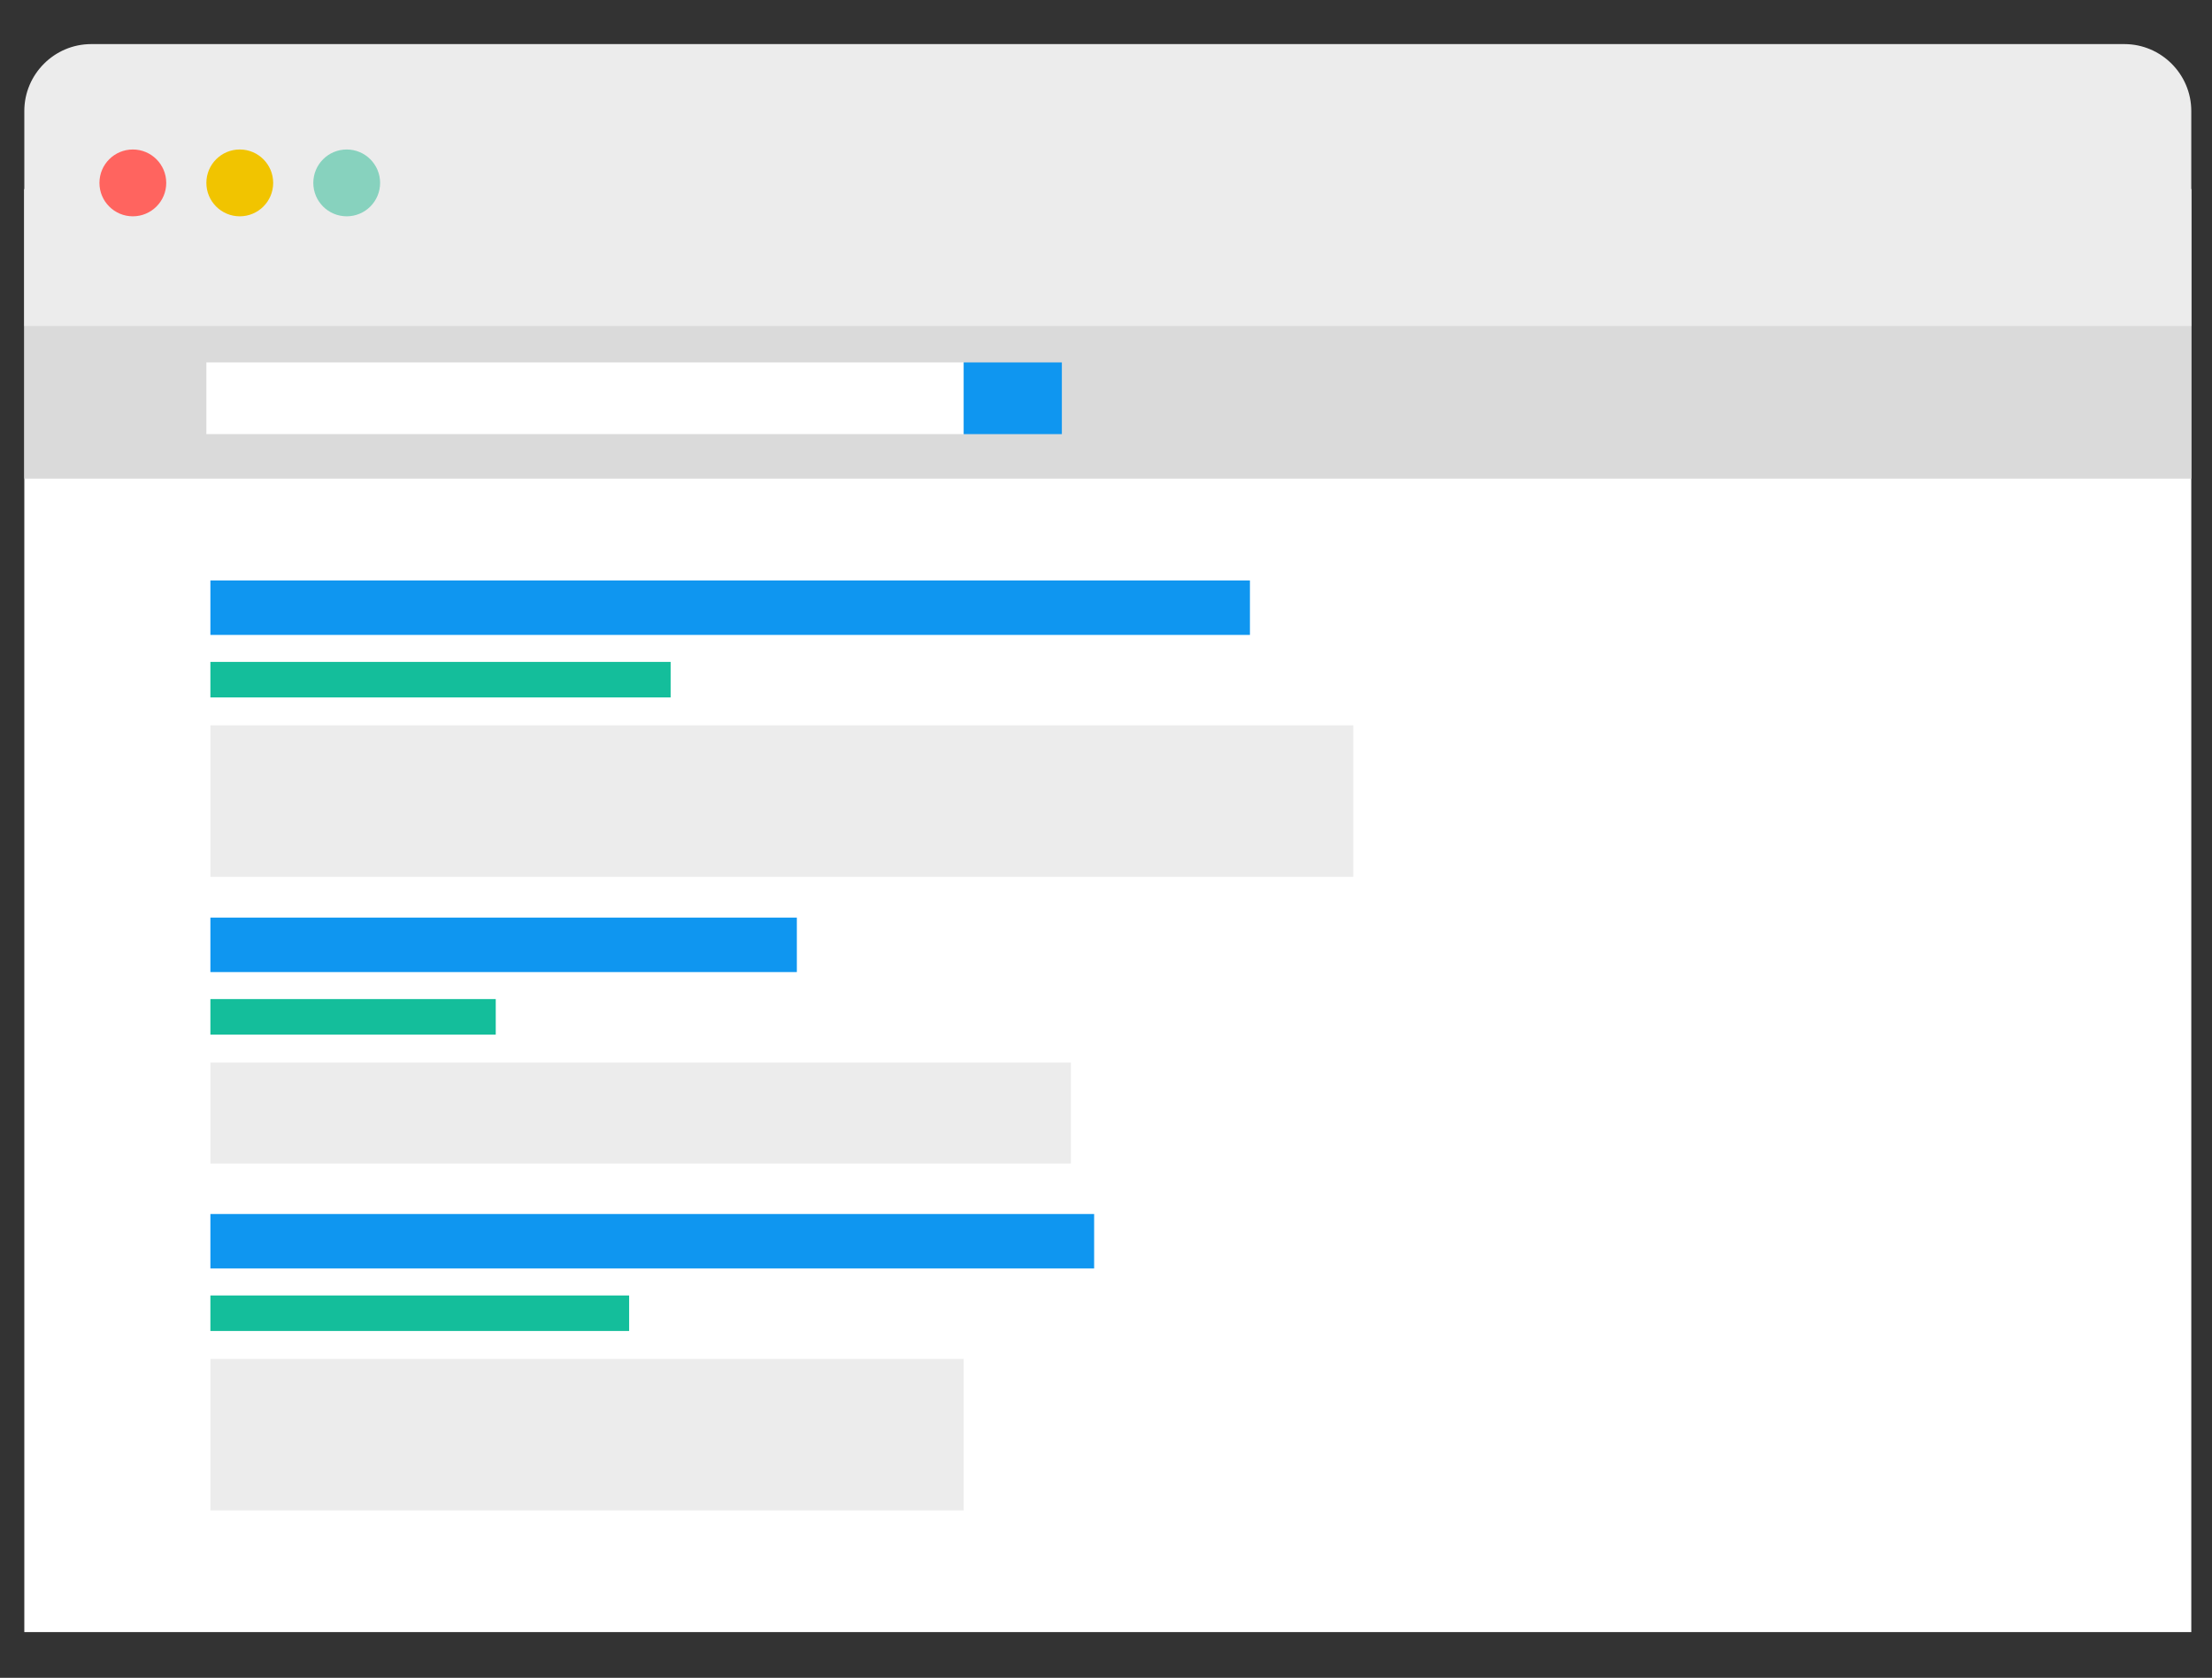 <?xml version="1.0" encoding="utf-8"?>
<!-- Generator: Adobe Illustrator 16.0.3, SVG Export Plug-In . SVG Version: 6.00 Build 0)  -->
<!DOCTYPE svg PUBLIC "-//W3C//DTD SVG 1.1//EN" "http://www.w3.org/Graphics/SVG/1.1/DTD/svg11.dtd">
<svg version="1.1" id="Layer_1" xmlns="http://www.w3.org/2000/svg" xmlns:xlink="http://www.w3.org/1999/xlink" x="0px" y="0px"
	 width="600px" height="455px" viewBox="0 0 600 455" enable-background="new 0 0 600 455" xml:space="preserve">
<rect x="0" y="0" width="600" height="455" fill="#333333" stroke="none"/>
<g>
	<rect x="6.595" y="51.295" fill="#FFFFFF" width="587.787" height="391.295"/>
	<rect x="6.595" y="51.295" fill="#DADADA" width="587.787" height="78.498"/>
	<path fill="#ECECEC" d="M576.24,11.957H24.737c-9.978,0-18.142,8.164-18.142,18.142v58.315h587.787V30.099
		C594.382,20.121,586.219,11.957,576.24,11.957z"/>
	<circle fill="#FF645F" cx="36.033" cy="49.598" r="9.06"/>
	<circle fill="#F1C400" cx="65.038" cy="49.598" r="9.06"/>
	<circle fill="#87D2BE" cx="94.044" cy="49.598" r="9.06"/>
	<rect x="55.978" y="98.279" fill="#FFFFFF" width="205.419" height="19.446"/>
	<g>
		<rect x="57.069" y="157.402" fill="#0F96F0" width="281.972" height="14.775"/>
		<rect x="57.069" y="179.494" fill="#14BE9B" width="124.839" height="9.631"/>
		<rect x="57.069" y="196.7" fill="#ECECEC" width="310.015" height="41.081"/>
	</g>
	<g>
		<rect x="57.069" y="248.833" fill="#0F96F0" width="159.072" height="14.773"/>
		<rect x="57.069" y="270.926" fill="#14BE9B" width="77.4" height="9.63"/>
		<rect x="57.069" y="288.128" fill="#ECECEC" width="233.4" height="27.397"/>
	</g>
	<g>
		<rect x="57.069" y="329.216" fill="#0F96F0" width="239.711" height="14.768"/>
		<rect x="57.069" y="351.305" fill="#14BE9B" width="113.583" height="9.63"/>
		<rect x="57.069" y="368.512" fill="#ECECEC" width="204.328" height="41.083"/>
	</g>
	<rect x="261.397" y="98.279" fill="#0F96F0" width="26.63" height="19.446"/>
</g>
</svg>
